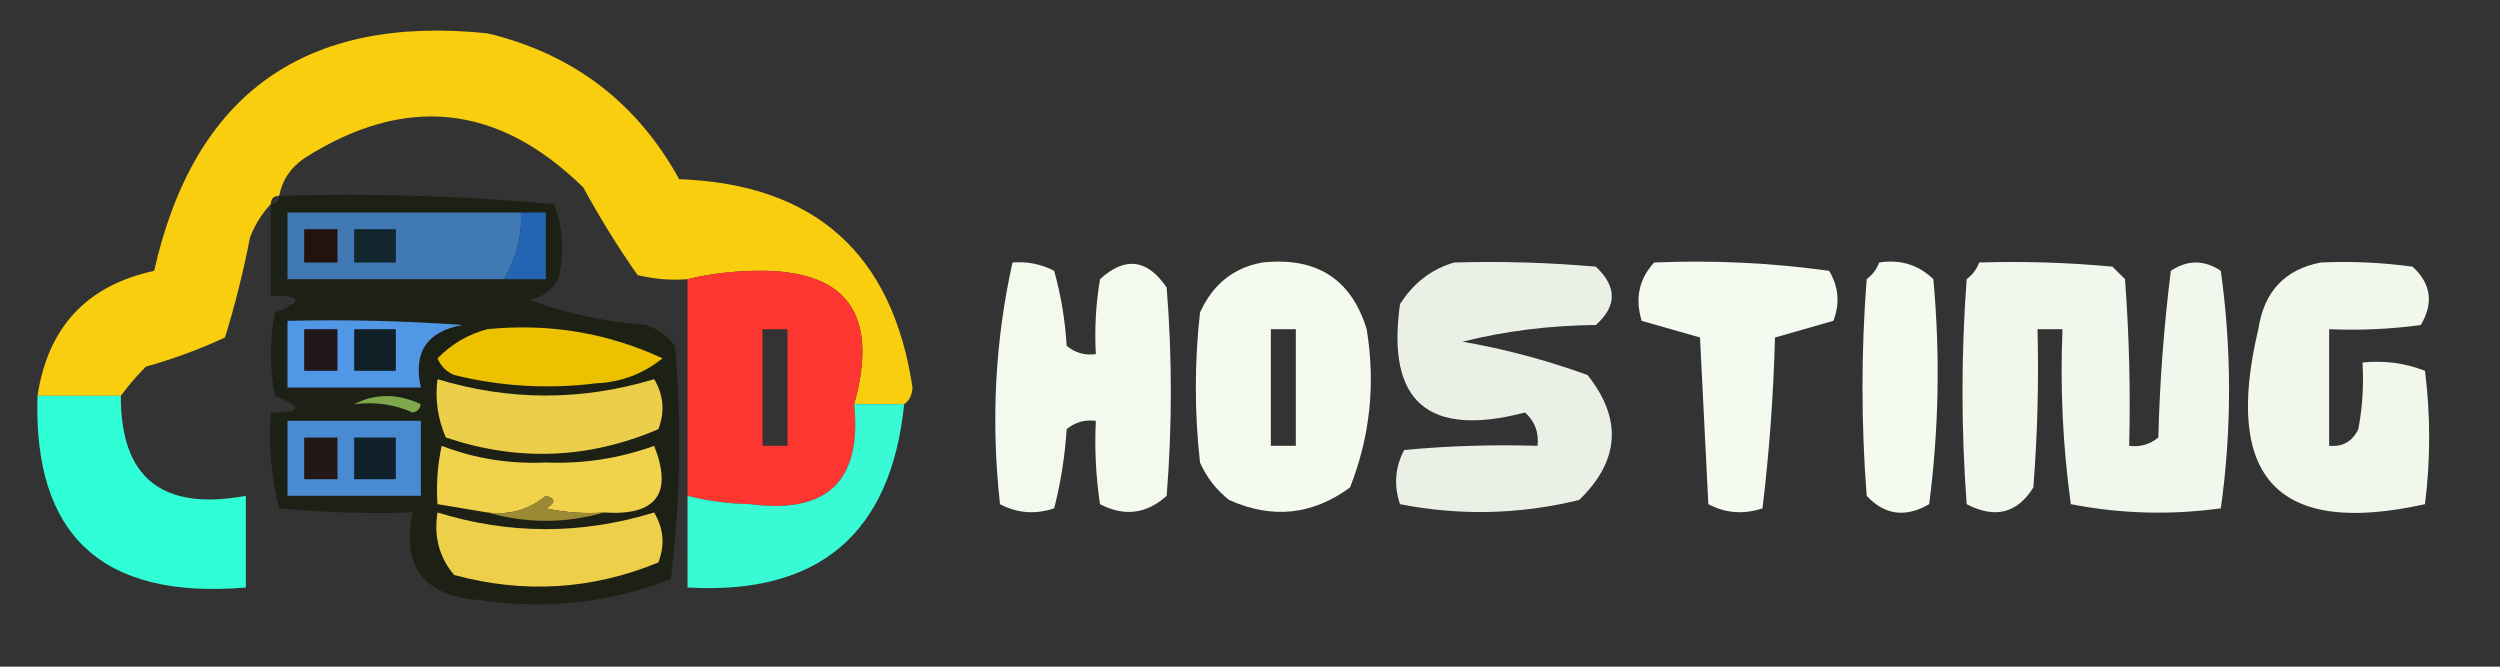 <?xml version="1.0" encoding="UTF-8"?>
<!DOCTYPE svg PUBLIC "-//W3C//DTD SVG 1.1//EN" "http://www.w3.org/Graphics/SVG/1.1/DTD/svg11.dtd">
<svg xmlns="http://www.w3.org/2000/svg" version="1.1" width="300px" height="80px" style="shape-rendering:geometricPrecision; text-rendering:geometricPrecision; image-rendering:optimizeQuality; fill-rule:evenodd; clip-rule:evenodd" xmlns:xlink="http://www.w3.org/1999/xlink">
<rect width="100%" height="100%" fill="#333333" stroke="none"/>
<g><path style="opacity:0.996" fill="#facf0e" d="M 108.5,48.5 C 106.5,48.5 104.5,48.5 102.5,48.5C 105.549,37.573 101.549,32.24 90.5,32.5C 87.747,32.551 85.081,32.884 82.5,33.5C 80.473,33.662 78.473,33.495 76.5,33C 74.153,29.651 71.987,26.151 70,22.5C 59.761,12.452 48.594,11.285 36.5,19C 34.859,20.129 33.859,21.629 33.5,23.5C 32.833,23.5 32.5,23.833 32.5,24.5C 31.442,25.6 30.608,26.934 30,28.5C 29.212,32.573 28.212,36.573 27,40.5C 23.945,41.914 20.778,43.081 17.5,44C 16.364,45.145 15.364,46.312 14.5,47.5C 11.167,47.5 7.833,47.5 4.5,47.5C 5.753,39.249 10.42,34.249 18.5,32.5C 23.292,11.229 36.625,1.729 58.5,4C 68.759,6.459 76.426,12.293 81.5,21.5C 97.762,22.096 107.095,30.429 109.5,46.5C 109.457,47.416 109.124,48.083 108.5,48.5 Z"/></g>
<g><path style="opacity:0.98" fill="#f9fef2" d="M 151.5,31.5 C 157.986,30.813 162.153,33.48 164,39.5C 165.081,46.054 164.414,52.388 162,58.5C 157.479,61.812 152.646,62.312 147.5,60C 145.951,58.786 144.785,57.286 144,55.5C 143.333,49.5 143.333,43.5 144,37.5C 145.542,34.108 148.042,32.108 151.5,31.5 Z M 152.5,39.5 C 153.5,39.5 154.5,39.5 155.5,39.5C 155.5,44.167 155.5,48.833 155.5,53.5C 154.5,53.5 153.5,53.5 152.5,53.5C 152.5,48.833 152.5,44.167 152.5,39.5 Z"/></g>
<g><path style="opacity:0.932" fill="#f9fef3" d="M 174.5,31.5 C 180.176,31.334 185.843,31.501 191.5,32C 194.054,34.398 194.054,36.731 191.5,39C 185.99,39.05 180.657,39.717 175.5,41C 180.573,41.881 185.573,43.215 190.5,45C 194.699,50.281 194.366,55.281 189.5,60C 182.335,61.742 175.168,61.908 168,60.5C 167.242,58.23 167.409,56.064 168.5,54C 173.823,53.501 179.156,53.334 184.5,53.5C 184.688,51.897 184.188,50.563 183,49.5C 171.36,52.539 166.36,48.205 168,36.5C 169.609,33.963 171.775,32.296 174.5,31.5 Z"/></g>
<g><path style="opacity:0.961" fill="#f9fef2" d="M 278.5,31.5 C 282.182,31.335 285.848,31.501 289.5,32C 291.725,34.025 292.059,36.358 290.5,39C 286.848,39.499 283.182,39.665 279.5,39.5C 279.5,44.167 279.5,48.833 279.5,53.5C 281.124,53.64 282.29,52.973 283,51.5C 283.497,48.854 283.664,46.187 283.5,43.5C 286.119,43.232 288.619,43.565 291,44.5C 291.667,49.833 291.667,55.167 291,60.5C 273.403,64.414 266.737,57.414 271,39.5C 271.68,34.989 274.18,32.323 278.5,31.5 Z"/></g>
<g><path style="opacity:1" fill="#fd3631" d="M 102.5,48.5 C 103.445,57.721 99.278,61.721 90,60.5C 87.413,60.445 84.913,60.111 82.5,59.5C 82.5,50.833 82.5,42.167 82.5,33.5C 85.081,32.884 87.747,32.551 90.5,32.5C 101.549,32.24 105.549,37.573 102.5,48.5 Z M 91.5,39.5 C 92.5,39.5 93.5,39.5 94.5,39.5C 94.5,44.167 94.5,48.833 94.5,53.5C 93.5,53.5 92.5,53.5 91.5,53.5C 91.5,48.833 91.5,44.167 91.5,39.5 Z"/></g>
<g><path style="opacity:0.975" fill="#f9fef3" d="M 121.5,31.5 C 123.262,31.357 124.929,31.691 126.5,32.5C 127.321,35.447 127.821,38.447 128,41.5C 129.011,42.337 130.178,42.67 131.5,42.5C 131.335,39.482 131.502,36.482 132,33.5C 135.012,30.75 137.679,31.083 140,34.5C 140.667,42.833 140.667,51.167 140,59.5C 137.582,61.68 134.916,62.014 132,60.5C 131.502,57.183 131.335,53.85 131.5,50.5C 130.178,50.33 129.011,50.663 128,51.5C 127.788,54.758 127.288,57.924 126.5,61C 124.231,61.758 122.064,61.591 120,60.5C 118.902,50.577 119.402,40.91 121.5,31.5 Z"/></g>
<g><path style="opacity:0.98" fill="#f9fef3" d="M 198.5,31.5 C 205.558,31.203 212.558,31.536 219.5,32.5C 220.641,34.421 220.808,36.421 220,38.5C 217.667,39.167 215.333,39.833 213,40.5C 212.814,47.414 212.314,54.247 211.5,61C 209.231,61.758 207.064,61.591 205,60.5C 204.667,53.833 204.333,47.167 204,40.5C 201.667,39.833 199.333,39.167 197,38.5C 196.185,35.802 196.685,33.468 198.5,31.5 Z"/></g>
<g><path style="opacity:0.977" fill="#f9fef2" d="M 225.5,31.5 C 228.044,31.104 230.211,31.771 232,33.5C 232.832,42.519 232.665,51.519 231.5,60.5C 228.652,62.15 226.152,61.816 224,59.5C 223.333,50.833 223.333,42.167 224,33.5C 224.717,32.956 225.217,32.289 225.5,31.5 Z"/></g>
<g><path style="opacity:0.964" fill="#f9fef3" d="M 237.5,31.5 C 242.844,31.334 248.177,31.501 253.5,32C 254,32.5 254.5,33 255,33.5C 255.5,40.158 255.666,46.825 255.5,53.5C 256.822,53.67 257.989,53.337 259,52.5C 259.169,45.809 259.669,39.142 260.5,32.5C 262.5,31.167 264.5,31.167 266.5,32.5C 267.817,42.06 267.817,51.56 266.5,61C 260.472,61.83 254.472,61.664 248.5,60.5C 247.536,53.558 247.203,46.558 247.5,39.5C 246.5,39.5 245.5,39.5 244.5,39.5C 244.666,45.842 244.5,52.175 244,58.5C 242.06,61.608 239.394,62.275 236,60.5C 235.333,51.5 235.333,42.5 236,33.5C 236.717,32.956 237.217,32.289 237.5,31.5 Z"/></g>
<g><path style="opacity:1" fill="#1d2014" d="M 33.5,23.5 C 44.52,23.168 55.52,23.501 66.5,24.5C 67.575,27.438 67.742,30.438 67,33.5C 66.228,34.849 65.061,35.682 63.5,36C 68.03,37.632 72.696,38.632 77.5,39C 78.931,39.465 80.097,40.299 81,41.5C 81.806,50.881 81.64,60.215 80.5,69.5C 73.093,72.361 65.426,73.194 57.5,72C 50.841,71.51 48.174,68.01 49.5,61.5C 44.156,61.666 38.823,61.499 33.5,61C 32.54,57.27 32.206,53.437 32.5,49.5C 36.243,49.541 36.41,48.874 33,47.5C 32.333,44.167 32.333,40.833 33,37.5C 36.41,36.126 36.243,35.459 32.5,35.5C 32.5,31.833 32.5,28.167 32.5,24.5C 33.167,24.5 33.5,24.167 33.5,23.5 Z"/></g>
<g><path style="opacity:1" fill="#ecc100" d="M 58.5,39.5 C 65.892,38.767 72.892,39.934 79.5,43C 77.192,44.867 74.525,45.867 71.5,46C 65.775,46.718 60.109,46.384 54.5,45C 53.572,44.612 52.905,43.945 52.5,43C 54.223,41.251 56.223,40.084 58.5,39.5 Z"/></g>
<g><path style="opacity:1" fill="#4179b5" d="M 62.5,25.5 C 62.679,28.146 62.012,30.813 60.5,33.5C 51.833,33.5 43.167,33.5 34.5,33.5C 34.5,30.833 34.5,28.167 34.5,25.5C 43.833,25.5 53.167,25.5 62.5,25.5 Z"/></g>
<g><path style="opacity:1" fill="#12272d" d="M 42.5,27.5 C 44.167,27.5 45.833,27.5 47.5,27.5C 47.5,28.833 47.5,30.167 47.5,31.5C 45.833,31.5 44.167,31.5 42.5,31.5C 42.5,30.167 42.5,28.833 42.5,27.5 Z"/></g>
<g><path style="opacity:1" fill="#22130e" d="M 36.5,27.5 C 37.833,27.5 39.167,27.5 40.5,27.5C 40.5,28.833 40.5,30.167 40.5,31.5C 39.167,31.5 37.833,31.5 36.5,31.5C 36.5,30.167 36.5,28.833 36.5,27.5 Z"/></g>
<g><path style="opacity:1" fill="#2365b3" d="M 62.5,25.5 C 63.5,25.5 64.5,25.5 65.5,25.5C 65.5,28.167 65.5,30.833 65.5,33.5C 63.833,33.5 62.167,33.5 60.5,33.5C 62.012,30.813 62.679,28.146 62.5,25.5 Z"/></g>
<g><path style="opacity:1" fill="#5097e6" d="M 34.5,38.5 C 41.508,38.334 48.508,38.5 55.5,39C 51.23,39.77 49.563,42.27 50.5,46.5C 45.167,46.5 39.833,46.5 34.5,46.5C 34.5,43.833 34.5,41.167 34.5,38.5 Z"/></g>
<g><path style="opacity:1" fill="#221819" d="M 36.5,39.5 C 37.833,39.5 39.167,39.5 40.5,39.5C 40.5,41.167 40.5,42.833 40.5,44.5C 39.167,44.5 37.833,44.5 36.5,44.5C 36.5,42.833 36.5,41.167 36.5,39.5 Z"/></g>
<g><path style="opacity:1" fill="#111f26" d="M 42.5,39.5 C 44.167,39.5 45.833,39.5 47.5,39.5C 47.5,41.167 47.5,42.833 47.5,44.5C 45.833,44.5 44.167,44.5 42.5,44.5C 42.5,42.833 42.5,41.167 42.5,39.5 Z"/></g>
<g><path style="opacity:0.82" fill="#95c658" d="M 42.5,48.5 C 45.024,47.2 47.691,47.2 50.5,48.5C 50.376,49.107 50.043,49.44 49.5,49.5C 47.393,48.532 45.059,48.198 42.5,48.5 Z"/></g>
<g><path style="opacity:1" fill="#30fed7" d="M 4.5,47.5 C 7.833,47.5 11.167,47.5 14.5,47.5C 14.46,57.353 19.46,61.353 29.5,59.5C 29.5,63.167 29.5,66.833 29.5,70.5C 12.298,71.954 3.965,64.287 4.5,47.5 Z"/></g>
<g><path style="opacity:1" fill="#ebce4a" d="M 52.5,45.5 C 61.145,48.119 69.812,48.119 78.5,45.5C 79.641,47.421 79.808,49.421 79,51.5C 70.66,55.083 62.16,55.416 53.5,52.5C 52.526,50.257 52.192,47.924 52.5,45.5 Z"/></g>
<g><path style="opacity:1" fill="#38fad4" d="M 102.5,48.5 C 104.5,48.5 106.5,48.5 108.5,48.5C 106.914,64.079 98.248,71.413 82.5,70.5C 82.5,66.833 82.5,63.167 82.5,59.5C 84.913,60.111 87.413,60.445 90,60.5C 99.278,61.721 103.445,57.721 102.5,48.5 Z"/></g>
<g><path style="opacity:1" fill="#498bd2" d="M 34.5,50.5 C 39.833,50.5 45.167,50.5 50.5,50.5C 50.5,53.5 50.5,56.5 50.5,59.5C 45.167,59.5 39.833,59.5 34.5,59.5C 34.5,56.5 34.5,53.5 34.5,50.5 Z"/></g>
<g><path style="opacity:1" fill="#241718" d="M 36.5,52.5 C 37.833,52.5 39.167,52.5 40.5,52.5C 40.5,54.167 40.5,55.833 40.5,57.5C 39.167,57.5 37.833,57.5 36.5,57.5C 36.5,55.833 36.5,54.167 36.5,52.5 Z"/></g>
<g><path style="opacity:1" fill="#11212a" d="M 42.5,52.5 C 44.167,52.5 45.833,52.5 47.5,52.5C 47.5,54.167 47.5,55.833 47.5,57.5C 45.833,57.5 44.167,57.5 42.5,57.5C 42.5,55.833 42.5,54.167 42.5,52.5 Z"/></g>
<g><path style="opacity:1" fill="#f1d34b" d="M 72.5,61.5 C 70.143,61.663 67.81,61.497 65.5,61C 66.696,60.346 66.696,59.846 65.5,59.5C 63.477,61.173 61.144,61.84 58.5,61.5C 56.5,61.167 54.5,60.833 52.5,60.5C 52.337,58.143 52.503,55.81 53,53.5C 56.975,55.032 61.142,55.698 65.5,55.5C 69.99,55.679 74.323,55.012 78.5,53.5C 80.764,59.245 78.764,61.912 72.5,61.5 Z"/></g>
<g><path style="opacity:1" fill="#9b8934" d="M 72.5,61.5 C 67.833,62.833 63.167,62.833 58.5,61.5C 61.144,61.84 63.477,61.173 65.5,59.5C 66.696,59.846 66.696,60.346 65.5,61C 67.81,61.497 70.143,61.663 72.5,61.5 Z"/></g>
<g><path style="opacity:1" fill="#edcf4a" d="M 52.5,61.5 C 61.136,64.163 69.803,64.163 78.5,61.5C 79.641,63.421 79.808,65.421 79,67.5C 71.037,70.768 62.87,71.268 54.5,69C 52.709,66.894 52.042,64.394 52.5,61.5 Z"/></g>
</svg>
